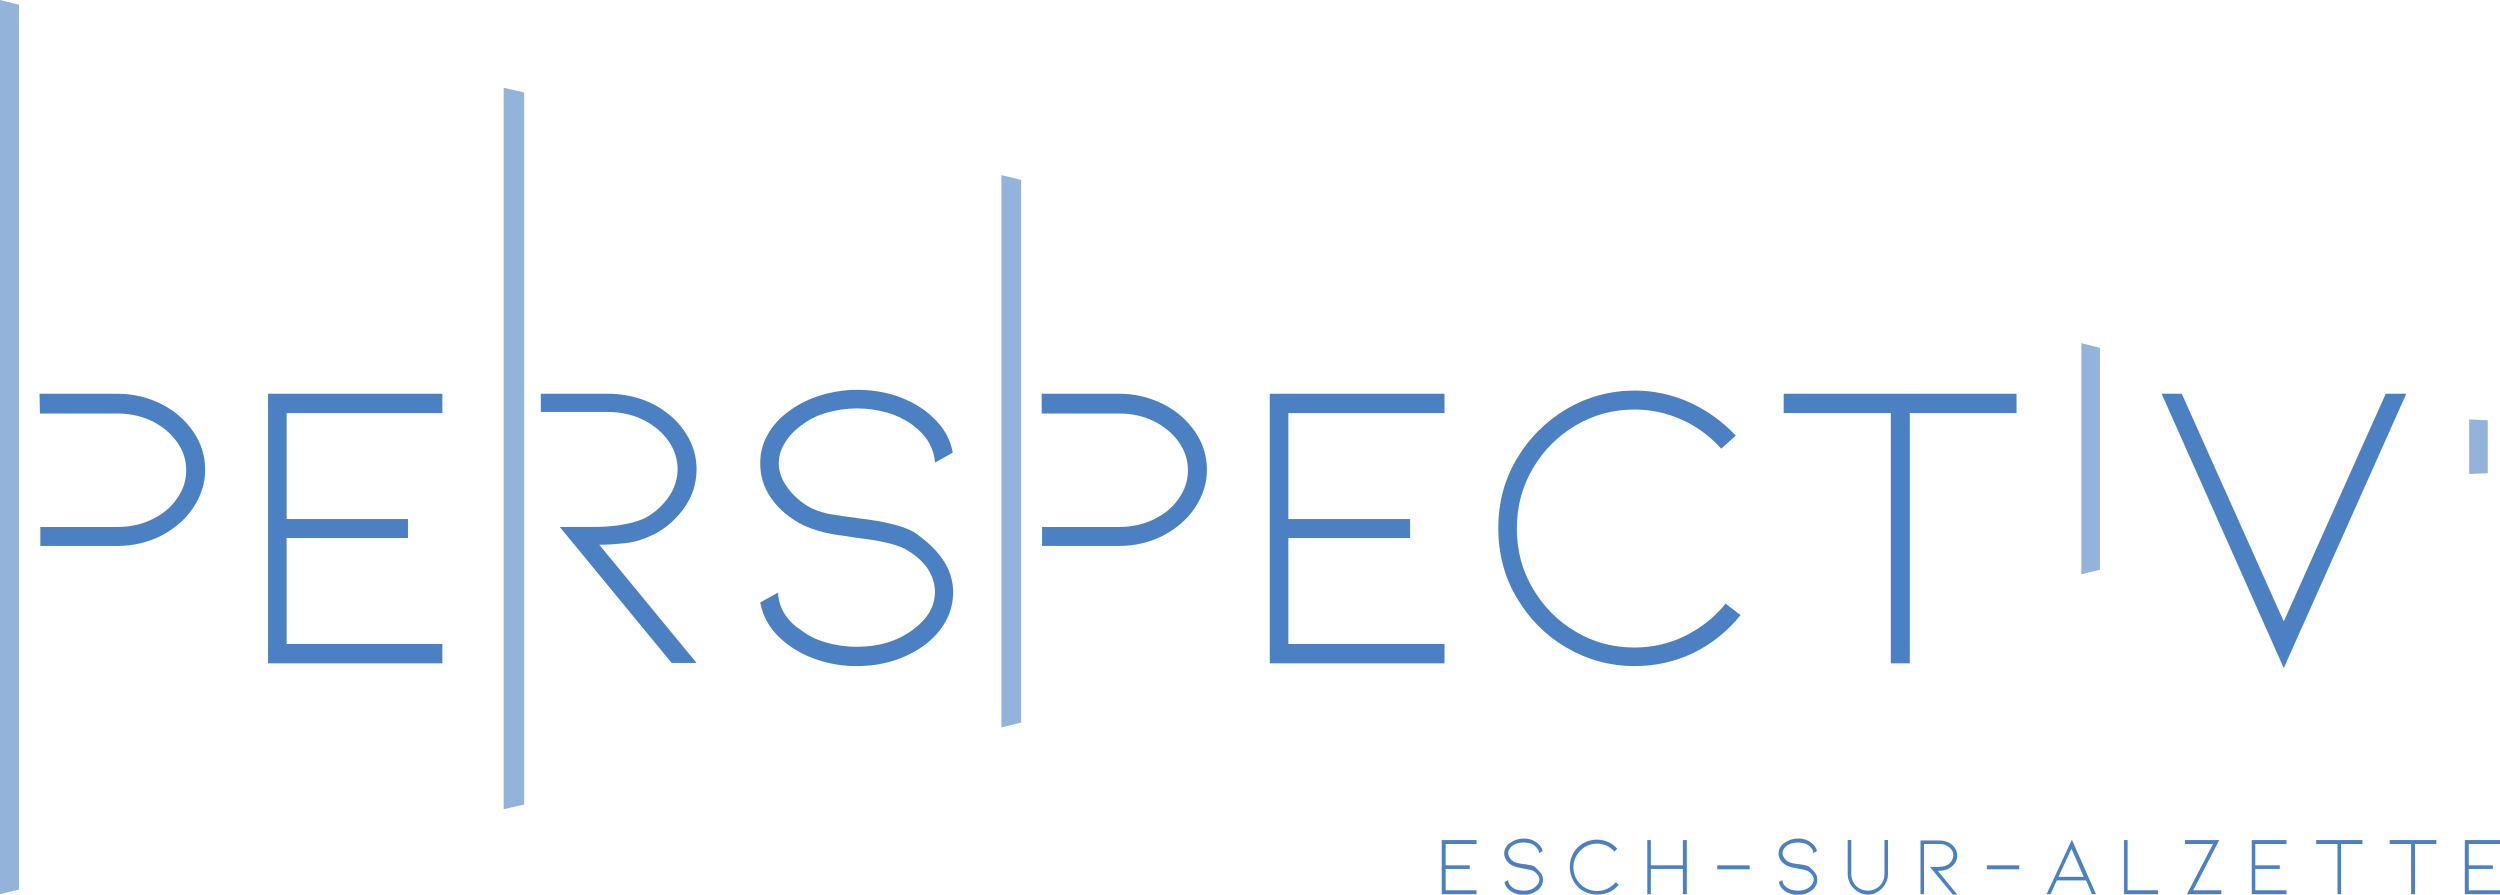 <?xml version="1.0" encoding="utf-8"?>
<!-- Generator: Adobe Illustrator 16.0.4, SVG Export Plug-In . SVG Version: 6.00 Build 0)  -->
<!DOCTYPE svg PUBLIC "-//W3C//DTD SVG 1.1//EN" "http://www.w3.org/Graphics/SVG/1.1/DTD/svg11.dtd">
<svg version="1.1" id="Calque_1" xmlns="http://www.w3.org/2000/svg" xmlns:xlink="http://www.w3.org/1999/xlink" x="0px" y="0px"
	 width="357.378px" height="127.893px" viewBox="-20.594 -7.349 357.378 127.893"
	 enable-background="new -20.594 -7.349 357.378 127.893" xml:space="preserve">
<g>
	<g>
		<polygon fill="#4B81C2" points="185.504,120.479 185.504,112.737 190.476,112.737 190.476,113.303 186.068,113.303 
			186.068,116.354 189.515,116.354 189.515,116.862 186.068,116.862 186.068,119.914 190.476,119.914 190.476,120.479 		"/>
		<path fill="#4B81C2" d="M199.687,117.483c0.227,0.283,0.283,0.623,0.283,0.963c0,0.281-0.057,0.564-0.227,0.848
			c-0.168,0.281-0.338,0.508-0.621,0.678c-0.564,0.396-1.186,0.621-1.922,0.621c-0.338,0-0.732-0.055-1.016-0.168
			c-0.34-0.113-0.621-0.225-0.904-0.451c-0.451-0.34-0.734-0.736-0.791-1.244l0.508-0.283c0,0.451,0.225,0.791,0.623,1.074
			c0.225,0.17,0.451,0.281,0.732,0.34c0.283,0.057,0.566,0.113,0.904,0.113c0.623,0,1.189-0.17,1.582-0.51
			c0.396-0.281,0.623-0.678,0.623-1.072c0-0.225-0.057-0.451-0.227-0.68c-0.168-0.225-0.396-0.395-0.621-0.564
			c-0.283-0.113-0.734-0.227-1.414-0.338c-0.057,0-0.281-0.059-0.621-0.115c-0.338-0.057-0.621-0.168-0.904-0.281
			c-0.396-0.17-0.678-0.451-0.904-0.734c-0.225-0.34-0.34-0.68-0.34-1.018c0-0.283,0.059-0.564,0.227-0.848
			c0.17-0.283,0.34-0.508,0.621-0.678c0.283-0.172,0.566-0.34,0.906-0.453c0.338-0.111,0.678-0.168,1.016-0.168
			c0.734,0,1.355,0.168,1.922,0.621c0.451,0.34,0.734,0.734,0.791,1.188l-0.51,0.283c0-0.17-0.057-0.396-0.17-0.566
			c-0.111-0.168-0.283-0.338-0.449-0.508c-0.227-0.168-0.453-0.283-0.736-0.34c-0.281-0.057-0.564-0.111-0.848-0.111
			c-0.281,0-0.564,0.055-0.848,0.111c-0.281,0.057-0.508,0.227-0.732,0.34c-0.227,0.17-0.34,0.34-0.453,0.508
			c-0.111,0.17-0.168,0.396-0.168,0.566c0,0.225,0.113,0.508,0.283,0.734c0.168,0.225,0.395,0.451,0.678,0.564
			c0.17,0.057,0.338,0.113,0.564,0.168c0.227,0.059,0.453,0.059,0.793,0.115c0.055,0,0.166,0,0.395,0.057
			c0.227,0.057,0.453,0.057,0.621,0.111c0.227,0.059,0.396,0.115,0.51,0.227C199.179,116.918,199.463,117.201,199.687,117.483"/>
		<path fill="#4B81C2" d="M207.711,120.535c-0.678,0-1.355-0.17-1.977-0.508c-0.623-0.34-1.072-0.848-1.414-1.471
			c-0.338-0.621-0.506-1.244-0.506-1.977c0-0.734,0.168-1.357,0.506-1.979c0.342-0.621,0.848-1.074,1.414-1.412
			c0.621-0.34,1.244-0.51,1.977-0.51c0.566,0,1.074,0.113,1.584,0.34c0.508,0.225,0.959,0.564,1.299,0.961l-0.396,0.396
			c-0.338-0.34-0.678-0.623-1.131-0.848c-0.451-0.17-0.904-0.283-1.355-0.283c-0.621,0-1.188,0.17-1.695,0.453
			c-0.508,0.281-0.904,0.732-1.244,1.242c-0.281,0.51-0.451,1.074-0.451,1.695c0,0.623,0.17,1.188,0.451,1.695
			c0.283,0.51,0.734,0.961,1.244,1.244s1.074,0.451,1.695,0.451c0.508,0,0.963-0.113,1.471-0.338
			c0.451-0.227,0.848-0.51,1.186-0.904l0.451,0.338c-0.395,0.451-0.848,0.848-1.355,1.074
			C208.898,120.422,208.334,120.535,207.711,120.535"/>
		<polygon fill="#4B81C2" points="219.976,116.862 215.398,116.862 215.398,120.479 214.888,120.479 214.888,116.354 
			214.888,112.737 215.398,112.737 215.398,116.354 219.976,116.354 219.976,112.737 220.541,112.737 220.541,116.58 
			220.541,120.479 219.976,120.479 		"/>
		<rect x="224.892" y="116.354" fill="#4B81C2" width="4.635" height="0.564"/>
		<path fill="#4B81C2" d="M238.908,117.483c0.225,0.283,0.281,0.623,0.281,0.963c0,0.281-0.057,0.564-0.227,0.848
			c-0.17,0.281-0.338,0.508-0.621,0.678c-0.564,0.396-1.186,0.621-1.922,0.621c-0.338,0-0.734-0.055-1.018-0.168
			c-0.338-0.113-0.621-0.225-0.904-0.451c-0.449-0.34-0.732-0.736-0.791-1.244l0.51-0.283c0,0.451,0.227,0.791,0.621,1.074
			c0.227,0.17,0.453,0.281,0.734,0.34c0.283,0.057,0.566,0.113,0.904,0.113c0.621,0,1.188-0.17,1.584-0.51
			c0.395-0.281,0.621-0.678,0.621-1.072c0-0.225-0.057-0.451-0.227-0.68c-0.17-0.227-0.395-0.395-0.621-0.564
			c-0.283-0.113-0.736-0.227-1.414-0.338c-0.055,0-0.281-0.059-0.621-0.115c-0.338-0.057-0.621-0.168-0.904-0.281
			c-0.396-0.17-0.68-0.451-0.906-0.734c-0.223-0.34-0.338-0.68-0.338-1.018c0-0.283,0.057-0.564,0.227-0.848
			s0.338-0.508,0.621-0.678c0.283-0.172,0.564-0.34,0.904-0.453c0.34-0.111,0.68-0.168,1.018-0.168c0.734,0,1.355,0.168,1.922,0.621
			c0.449,0.34,0.732,0.734,0.789,1.188l-0.508,0.283c0-0.17-0.057-0.396-0.17-0.566c-0.111-0.168-0.281-0.338-0.449-0.508
			c-0.227-0.168-0.453-0.283-0.736-0.34c-0.281-0.057-0.564-0.111-0.848-0.111c-0.281,0-0.564,0.055-0.848,0.111
			c-0.281,0.057-0.508,0.227-0.734,0.34c-0.225,0.17-0.34,0.34-0.451,0.508c-0.113,0.17-0.17,0.396-0.17,0.566
			c0,0.225,0.115,0.508,0.283,0.734c0.17,0.225,0.396,0.451,0.68,0.564c0.168,0.057,0.34,0.113,0.566,0.168
			c0.225,0.059,0.449,0.059,0.789,0.115c0.059,0,0.17,0,0.396,0.057s0.451,0.057,0.621,0.111c0.227,0.059,0.396,0.115,0.51,0.227
			C238.455,116.918,238.738,117.201,238.908,117.483"/>
		<path fill="#4B81C2" d="M246.478,120.535c-0.395,0-0.732-0.057-1.129-0.227c-0.34-0.168-0.68-0.395-0.963-0.678
			c-0.281-0.281-0.508-0.564-0.621-0.963c-0.17-0.338-0.227-0.732-0.227-1.129v-4.803h0.51v4.803c0,0.34,0.057,0.621,0.168,0.963
			c0.115,0.281,0.283,0.564,0.508,0.789c0.227,0.225,0.51,0.396,0.793,0.508c0.281,0.115,0.621,0.17,0.902,0.17
			c0.342,0,0.623-0.057,0.906-0.17s0.564-0.283,0.789-0.508c0.227-0.225,0.396-0.508,0.51-0.789
			c0.113-0.283,0.168-0.623,0.168-0.963v-4.803h0.51v4.803c0,0.396-0.057,0.791-0.227,1.129c-0.168,0.34-0.338,0.682-0.621,0.963
			c-0.283,0.283-0.564,0.508-0.961,0.678C247.269,120.479,246.875,120.535,246.478,120.535"/>
		<path fill="#4B81C2" d="M258.517,120.479l-3.223-3.898h0.961c0.566,0,1.074-0.057,1.414-0.227c0.281-0.113,0.508-0.34,0.678-0.566
			c0.17-0.281,0.283-0.564,0.283-0.848c0-0.281-0.057-0.564-0.227-0.789c-0.168-0.227-0.396-0.451-0.734-0.623
			c-0.281-0.168-0.678-0.225-1.074-0.225h-2.146v7.178h-0.508v-7.688h2.713c0.338,0,0.678,0.059,1.016,0.17
			c0.34,0.113,0.564,0.281,0.848,0.508c0.227,0.227,0.396,0.451,0.508,0.68c0.113,0.281,0.17,0.508,0.17,0.789
			c0,0.453-0.115,0.848-0.396,1.188c-0.283,0.34-0.566,0.566-0.904,0.734c-0.225,0.115-0.508,0.17-0.734,0.227
			c-0.225,0-0.451,0.057-0.734,0.057l2.77,3.391h-0.678V120.479z"/>
		<rect x="263.433" y="116.354" fill="#4B81C2" width="4.633" height="0.564"/>
		<path fill="#4B81C2" d="M275.525,113.981l-1.863,4.012h3.615L275.525,113.981z M273.435,118.502l-0.904,1.977h-0.564l3.615-7.799
			l3.447,7.799h-0.564l-0.848-1.977H273.435z"/>
		<polygon fill="#4B81C2" points="283.043,120.479 283.043,112.737 283.551,112.737 283.551,119.914 287.902,119.914 
			287.902,120.479 		"/>
		<polygon fill="#4B81C2" points="292.027,120.479 295.758,113.303 291.744,113.303 291.744,112.737 296.66,112.737 
			292.931,119.914 296.943,119.914 296.943,120.479 		"/>
		<polygon fill="#4B81C2" points="301.295,120.479 301.295,112.737 306.267,112.737 306.267,113.303 301.802,113.303 
			301.802,116.354 305.308,116.354 305.308,116.862 301.802,116.862 301.802,119.914 306.267,119.914 306.267,120.479 		"/>
		<polygon fill="#4B81C2" points="317.119,112.737 317.119,113.303 314.066,113.303 314.066,120.479 313.558,120.479 
			313.558,113.303 310.506,113.303 310.506,112.737 		"/>
		<polygon fill="#4B81C2" points="327.687,112.737 327.687,113.303 324.636,113.303 324.636,120.479 324.07,120.479 324.07,113.303 
			321.017,113.303 321.017,112.737 		"/>
		<polygon fill="#4B81C2" points="331.754,120.479 331.754,112.737 336.785,112.737 336.785,113.303 332.318,113.303 
			332.318,116.354 335.769,116.354 335.769,116.862 332.318,116.862 332.318,119.914 336.785,119.914 336.785,120.479 		"/>
		<path fill="#4B81C2" d="M-14.942,48.937h11.134c2.26,0,4.351,0.508,6.272,1.47c1.922,0.96,3.447,2.316,4.578,3.955
			c1.13,1.64,1.695,3.503,1.695,5.425s-0.565,3.73-1.695,5.426c-1.13,1.695-2.656,2.994-4.578,4.012
			c-1.921,0.961-4.012,1.469-6.272,1.469h-11.019v-2.711h11.019c1.751,0,3.391-0.34,4.916-1.074
			c1.528-0.734,2.713-1.695,3.561-2.938c0.904-1.246,1.357-2.602,1.357-4.07c0-1.525-0.453-2.882-1.357-4.125
			c-0.904-1.245-2.091-2.204-3.561-2.94c-1.525-0.732-3.165-1.072-4.916-1.072h-11.077L-14.942,48.937z"/>
		<polygon fill="#4B81C2" points="17.722,87.477 17.722,48.937 42.643,48.937 42.643,51.705 20.378,51.705 20.378,66.85 
			37.727,66.85 37.727,69.563 20.378,69.563 20.378,84.707 42.643,84.707 42.643,87.477 		"/>
		<path fill="#4B81C2" d="M56.715,48.937h9.492c1.809,0,3.505,0.282,5.086,0.848c1.582,0.565,2.939,1.413,4.125,2.429
			c1.13,1.018,2.034,2.204,2.657,3.505c0.622,1.299,0.904,2.657,0.904,4.012c0,2.146-0.68,4.125-1.978,5.82
			c-1.301,1.695-2.826,2.939-4.636,3.729c-1.243,0.564-2.429,0.906-3.559,1.018c-1.188,0.113-2.374,0.225-3.73,0.225L78.98,87.42
			h-3.562L59.426,67.981h4.747c2.939,0,5.312-0.396,7.12-1.131c1.356-0.621,2.486-1.582,3.505-2.883
			c0.96-1.299,1.469-2.711,1.469-4.236c0-1.357-0.395-2.713-1.243-3.957c-0.848-1.245-2.035-2.261-3.561-3.052
			c-1.525-0.792-3.333-1.187-5.312-1.187h-9.437V48.937z"/>
		<path fill="#4B81C2" d="M114.129,72.559c1.018,1.469,1.525,3.051,1.525,4.746c0,1.469-0.339,2.881-1.071,4.182
			c-0.735,1.297-1.753,2.486-3.108,3.447c-2.77,1.979-5.991,2.938-9.664,2.938c-1.81,0-3.56-0.281-5.199-0.789
			c-1.639-0.508-3.166-1.244-4.465-2.203c-2.261-1.641-3.617-3.674-4.068-6.105l2.543-1.41c0.112,2.146,1.187,3.953,3.221,5.311
			c1.017,0.791,2.204,1.412,3.617,1.809c1.355,0.396,2.824,0.623,4.407,0.623c3.165,0,5.819-0.791,8.024-2.43
			c2.092-1.525,3.165-3.336,3.165-5.426c0-1.244-0.396-2.375-1.131-3.447c-0.79-1.074-1.863-1.979-3.221-2.713
			c-1.3-0.678-3.617-1.188-7.008-1.582c-0.282-0.057-1.299-0.225-2.994-0.451c-1.695-0.283-3.165-0.734-4.407-1.299
			c-1.921-0.961-3.447-2.205-4.578-3.787c-1.13-1.582-1.638-3.223-1.638-5.086c0-1.469,0.339-2.825,1.073-4.125
			c0.733-1.298,1.753-2.428,3.108-3.391c1.299-0.96,2.768-1.695,4.463-2.203c1.64-0.508,3.392-0.79,5.2-0.79
			c3.674,0,6.895,0.96,9.663,2.938c2.317,1.751,3.617,3.729,4.013,6.045l-2.543,1.414c-0.057-0.961-0.339-1.92-0.848-2.827
			c-0.508-0.903-1.298-1.751-2.261-2.484c-1.073-0.791-2.316-1.413-3.672-1.81c-1.356-0.396-2.826-0.622-4.353-0.622
			s-2.939,0.227-4.353,0.622c-1.412,0.396-2.599,1.018-3.615,1.81c-1.017,0.733-1.81,1.581-2.374,2.543
			c-0.565,0.904-0.849,1.864-0.849,2.881c0,1.244,0.453,2.43,1.357,3.617c0.903,1.188,2.034,2.146,3.391,2.826
			c0.848,0.395,1.751,0.678,2.768,0.848c1.017,0.168,2.317,0.34,3.9,0.564c0.282,0.057,0.96,0.113,2.09,0.283
			c1.131,0.168,2.148,0.395,3.223,0.678c1.017,0.283,1.92,0.621,2.6,1.018C111.7,69.844,113.112,71.088,114.129,72.559"/>
		<path fill="#4B81C2" d="M128.314,48.937h11.077c2.26,0,4.351,0.508,6.273,1.47c1.92,0.96,3.447,2.316,4.578,3.955
			c1.129,1.64,1.695,3.503,1.695,5.425s-0.566,3.73-1.695,5.426c-1.131,1.695-2.658,2.994-4.578,4.012
			c-1.922,0.961-4.013,1.469-6.273,1.469H128.37v-2.711h11.021c1.752,0,3.39-0.34,4.917-1.074c1.525-0.734,2.711-1.695,3.559-2.938
			c0.906-1.246,1.355-2.602,1.355-4.07c0-1.525-0.449-2.882-1.355-4.125c-0.904-1.245-2.092-2.204-3.559-2.94
			c-1.527-0.732-3.166-1.072-4.917-1.072h-11.077V48.937z"/>
		<polygon fill="#4B81C2" points="160.922,87.477 160.922,48.937 185.9,48.937 185.9,51.705 163.578,51.705 163.578,66.85 
			180.982,66.85 180.982,69.563 163.578,69.563 163.578,84.707 185.9,84.707 185.9,87.477 		"/>
		<path fill="#4B81C2" d="M213.08,87.871c-3.504,0-6.781-0.904-9.775-2.656c-2.994-1.75-5.367-4.182-7.119-7.178
			c-1.754-2.994-2.602-6.328-2.602-9.889c0-3.559,0.848-6.838,2.602-9.832c1.752-2.995,4.123-5.369,7.119-7.178
			c2.994-1.752,6.273-2.656,9.775-2.656c2.713,0,5.369,0.565,7.855,1.696c2.486,1.13,4.689,2.712,6.613,4.747l-2.094,1.863
			c-1.58-1.752-3.447-3.165-5.594-4.124c-2.146-0.963-4.406-1.471-6.781-1.471c-3.051,0-5.818,0.734-8.418,2.261
			c-2.543,1.526-4.637,3.56-6.16,6.215c-1.527,2.602-2.26,5.426-2.26,8.535c0,3.107,0.732,5.934,2.26,8.533
			c1.525,2.6,3.559,4.689,6.16,6.217c2.541,1.525,5.367,2.26,8.418,2.26c2.543,0,4.918-0.564,7.178-1.639
			c2.262-1.131,4.238-2.656,5.82-4.635l2.146,1.639c-1.863,2.318-4.125,4.125-6.781,5.426
			C218.845,87.25,216.019,87.871,213.08,87.871"/>
		<polygon fill="#4B81C2" points="267.672,48.937 267.672,51.705 252.414,51.705 252.414,87.477 249.701,87.477 249.701,51.705 
			234.386,51.705 234.386,48.937 		"/>
		<polygon fill="#4B81C2" points="305.873,81.487 320.451,48.937 323.39,48.937 305.873,88.155 288.41,48.937 291.293,48.937 		"/>
	</g>
	<g opacity="0.6">
		<polygon fill="#4B81C2" points="-20.593,-7.349 -20.593,120.479 -17.88,119.801 -17.88,-6.671 		"/>
		<polygon fill="#4B81C2" points="51.403,5.195 51.403,108.328 54.341,107.651 54.341,5.874 		"/>
		<polygon fill="#4B81C2" points="122.551,17.685 122.551,96.631 125.377,95.953 125.377,18.363 		"/>
		<polygon fill="#4B81C2" points="276.937,41.702 276.937,74.762 279.594,74.084 279.594,42.381 		"/>
		<polygon fill="#4B81C2" points="332.377,52.611 332.377,60.408 335.033,60.295 335.033,52.722 		"/>
	</g>
</g>
</svg>
